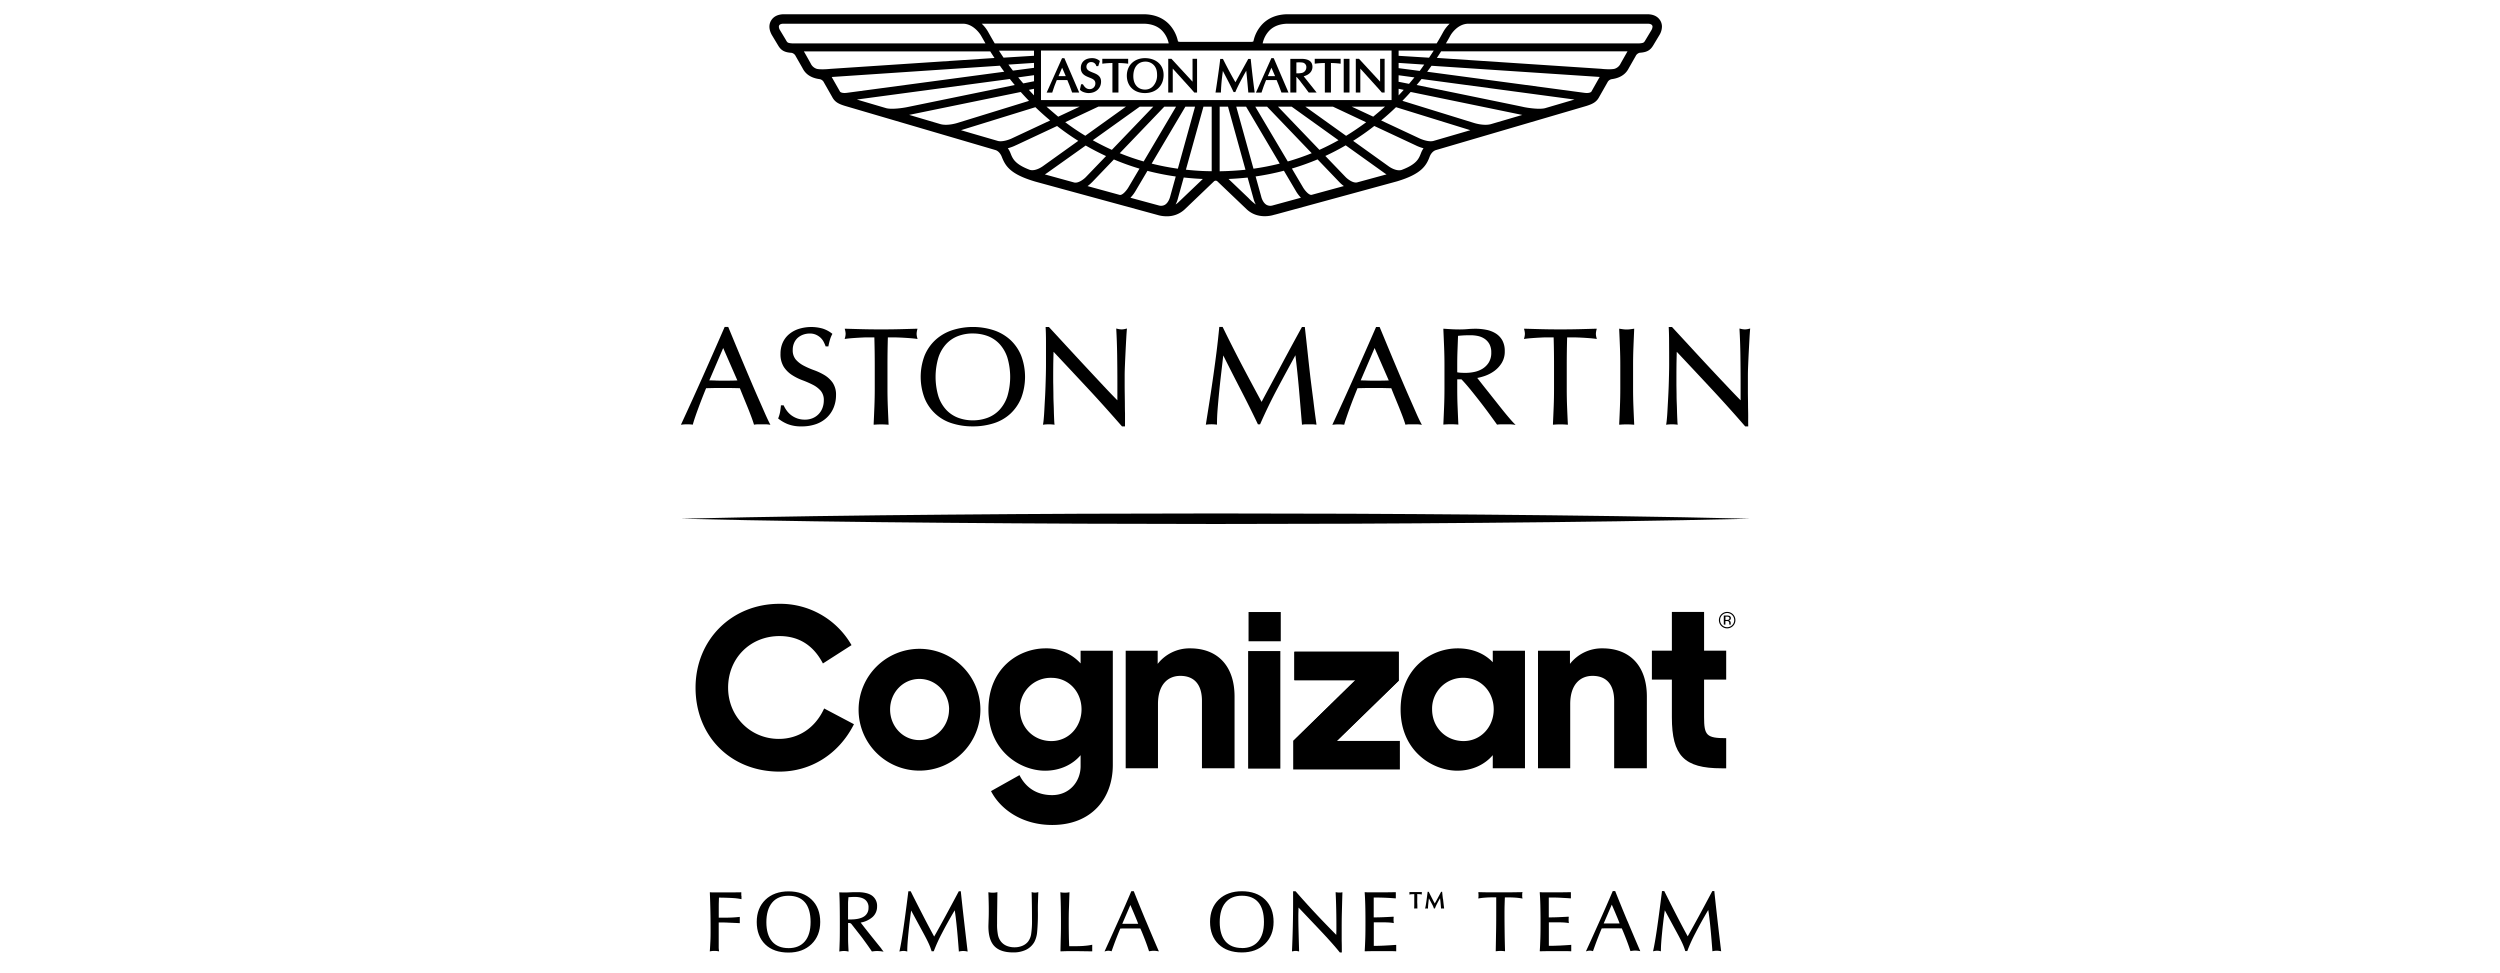 <?xml version="1.0" encoding="UTF-8" standalone="no"?>
<svg
   xmlns:dc="http://purl.org/dc/elements/1.1/"
   xmlns:cc="http://creativecommons.org/ns#"
   xmlns:rdf="http://www.w3.org/1999/02/22-rdf-syntax-ns#"
   xmlns:svg="http://www.w3.org/2000/svg"
   xmlns="http://www.w3.org/2000/svg"
   xmlns:sodipodi="http://sodipodi.sourceforge.net/DTD/sodipodi-0.dtd"
   xmlns:inkscape="http://www.inkscape.org/namespaces/inkscape"
   width="33.382mm"
   height="12.991mm"
   viewBox="0 0 33.382 12.991"
   version="1.1"
   id="svg8"
   inkscape:version="1.0.2-2 (e86c870879, 2021-01-15)"
   sodipodi:docname="aston_martin_f1.svg">
  <defs
     id="defs2" />
  <sodipodi:namedview
     id="base"
     pagecolor="#ffffff"
     bordercolor="#666666"
     borderopacity="1.0"
     inkscape:pageopacity="0.0"
     inkscape:pageshadow="2"
     inkscape:zoom="4.491994"
     inkscape:cx="112.93058"
     inkscape:cy="48.398822"
     inkscape:document-units="mm"
     inkscape:current-layer="layer1"
     inkscape:document-rotation="0"
     showgrid="false"
     fit-margin-top="0"
     fit-margin-left="0"
     fit-margin-right="0"
     fit-margin-bottom="0"
     inkscape:window-width="1920"
     inkscape:window-height="1017"
     inkscape:window-x="-8"
     inkscape:window-y="-8"
     inkscape:window-maximized="1" />
  <g
     inkscape:label="Capa 1"
     inkscape:groupmode="layer"
     id="layer1"
     transform="translate(-83.095,-36.594)">
    <g
       id="g1271"
       transform="matrix(0.076,0,0,0.076,91.528,39.598)">
      <path
         d="m 24.147,35.072 a 4.323,4.323 0 0 0 -0.624,-0.048 h -1.278 a 4.323,4.323 0 0 0 -0.624,0.048 l -0.106,0.016 -0.032,-0.103 C 21.372,34.617 21.218,34.167 21.028,33.661 20.837,33.156 20.631,32.616 20.39,32.021 l -0.712,-1.736 q -0.344,-0.841 -0.648,-1.606 -0.73,-0.019 -1.484,-0.032 c -0.529,0 -1.058,0 -1.587,0 -0.529,0 -0.99,0 -1.471,0 l -1.392,0.032 c -0.495,1.209 -0.953,2.381 -1.368,3.508 -0.415,1.127 -0.736,2.058 -0.942,2.794 l -0.026,0.103 -0.108,-0.013 a 7.39,7.39 0 0 0 -0.878,-0.048 7.456,7.456 0 0 0 -0.878,0.048 l -0.222,0.026 0.095,-0.204 c 1.291,-2.791 2.574,-5.62 3.813,-8.403 1.267,-2.844 2.527,-5.704 3.744,-8.501 l 0.032,-0.074 h 0.627 l 1.286,3.109 q 0.677,1.63 1.378,3.297 0.701,1.667 1.4,3.307 0.699,1.643 1.323,3.053 0.624,1.41 1.111,2.524 c 0.323,0.725 0.593,1.291 0.794,1.68 l 0.119,0.22 z M 13.657,27.311 c 0.36,0 0.733,0 1.117,0.024 q 0.675,0.024 1.302,0.024 c 0.45,0 0.9,0 1.349,-0.013 0.389,0 0.778,-0.016 1.167,-0.029 l -2.492,-5.699 z"
         fill="#fff"
         id="path4"
         style="fill:#000000;stroke-width:0.265" />
      <path
         d="m 29.889,35.387 a 6.35,6.35 0 0 1 -2.477,-0.41 6.615,6.615 0 0 1 -1.587,-0.923 l -0.071,-0.056 0.034,-0.087 a 5.503,5.503 0 0 0 0.294,-0.979 c 0.056,-0.294 0.108,-0.677 0.156,-1.138 v -0.111 h 0.484 l 0.034,0.074 a 4.643,4.643 0 0 0 0.505,0.857 v 0 a 3.873,3.873 0 0 0 0.773,0.794 3.969,3.969 0 0 0 1.058,0.572 3.905,3.905 0 0 0 1.357,0.222 3.463,3.463 0 0 0 1.386,-0.265 3.074,3.074 0 0 0 1.707,-1.789 3.704,3.704 0 0 0 0.235,-1.323 2.495,2.495 0 0 0 -0.529,-1.68 4.62,4.62 0 0 0 -1.376,-1.058 16.904,16.904 0 0 0 -1.81,-0.794 9.467,9.467 0 0 1 -1.852,-0.918 4.921,4.921 0 0 1 -1.45,-1.423 4.149,4.149 0 0 1 -0.59,-2.339 4.762,4.762 0 0 1 0.373,-1.9 4.172,4.172 0 0 1 1.082,-1.479 5.069,5.069 0 0 1 1.712,-0.96 7.379,7.379 0 0 1 4.26,-0.064 5.228,5.228 0 0 1 1.609,0.857 l 0.082,0.066 -0.05,0.093 a 4.911,4.911 0 0 0 -0.352,0.847 11.777,11.777 0 0 0 -0.288,1.159 l -0.019,0.098 h -0.482 l -0.029,-0.082 a 6.226,6.226 0 0 0 -0.32,-0.722 2.741,2.741 0 0 0 -0.529,-0.704 2.971,2.971 0 0 0 -0.794,-0.529 2.551,2.551 0 0 0 -1.106,-0.22 3.373,3.373 0 0 0 -1.199,0.209 2.963,2.963 0 0 0 -0.958,0.579 2.617,2.617 0 0 0 -0.622,0.913 3.024,3.024 0 0 0 -0.22,1.159 2.511,2.511 0 0 0 0.529,1.704 4.762,4.762 0 0 0 1.376,1.072 14.25,14.25 0 0 0 1.807,0.794 10.668,10.668 0 0 1 1.852,0.868 4.837,4.837 0 0 1 1.45,1.339 3.741,3.741 0 0 1 0.59,2.199 5.736,5.736 0 0 1 -0.407,2.148 5.067,5.067 0 0 1 -1.185,1.762 5.292,5.292 0 0 1 -1.902,1.162 7.44,7.44 0 0 1 -2.543,0.407 z"
         fill="#fff"
         id="path6"
         style="fill:#000000;stroke-width:0.265" />
      <path
         d="m 42.536,35.085 v -0.143 q 0.071,-1.5 0.132,-3.043 c 0.04,-1.027 0.061,-2.082 0.061,-3.135 v -4.141 c 0,-1.625 -0.024,-3.262 -0.069,-4.874 -0.381,0 -0.778,0 -1.193,0 -0.463,0 -0.926,0.026 -1.371,0.05 -0.445,0.024 -0.9,0.053 -1.323,0.085 -0.423,0.032 -0.794,0.071 -1.14,0.119 l -0.191,0.026 0.053,-0.185 A 2.805,2.805 0 0 0 37.612,19.107 3.138,3.138 0 0 0 37.493,18.39 l -0.04,-0.161 h 0.167 q 1.587,0.048 3.114,0.085 c 2.019,0.048 4.21,0.048 6.226,0 q 1.521,-0.037 3.114,-0.085 h 0.164 l -0.04,0.161 a 3.291,3.291 0 0 0 -0.116,0.741 2.797,2.797 0 0 0 0.116,0.717 l 0.05,0.183 -0.188,-0.026 c -0.341,-0.048 -0.725,-0.087 -1.14,-0.119 -0.415,-0.032 -0.865,-0.061 -1.323,-0.085 -0.458,-0.024 -0.908,-0.04 -1.371,-0.05 -0.415,0 -0.812,0 -1.193,0 -0.045,1.587 -0.069,3.236 -0.069,4.874 v 4.154 c 0,1.058 0.021,2.117 0.061,3.135 0.04,1.019 0.085,2.043 0.132,3.043 v 0.143 l -0.143,-0.013 a 14.446,14.446 0 0 0 -2.344,0 z"
         fill="#fff"
         id="path8"
         style="fill:#000000;stroke-width:0.265" />
      <path
         d="m 59.956,35.387 a 11.872,11.872 0 0 1 -3.686,-0.55 7.575,7.575 0 0 1 -4.8,-4.442 10.56,10.56 0 0 1 0,-7.408 7.779,7.779 0 0 1 1.892,-2.76 8.139,8.139 0 0 1 2.91,-1.717 11.949,11.949 0 0 1 7.408,0 8.162,8.162 0 0 1 2.91,1.717 7.813,7.813 0 0 1 1.873,2.754 10.56,10.56 0 0 1 0,7.408 7.848,7.848 0 0 1 -1.892,2.762 7.766,7.766 0 0 1 -2.91,1.68 11.954,11.954 0 0 1 -3.707,0.556 z m 0,-16.327 a 7.3,7.3 0 0 0 -2.577,0.452 5.506,5.506 0 0 0 -2.077,1.381 6.496,6.496 0 0 0 -1.386,2.381 11.98,11.98 0 0 0 0,6.85 6.496,6.496 0 0 0 1.384,2.368 5.535,5.535 0 0 0 2.08,1.381 7.231,7.231 0 0 0 2.577,0.452 7.31,7.31 0 0 0 2.601,-0.452 5.506,5.506 0 0 0 2.077,-1.381 6.461,6.461 0 0 0 1.386,-2.368 11.98,11.98 0 0 0 0,-6.85 6.496,6.496 0 0 0 -1.386,-2.381 5.506,5.506 0 0 0 -2.077,-1.381 7.379,7.379 0 0 0 -2.601,-0.445 z"
         fill="#fff"
         id="path10"
         style="fill:#000000;stroke-width:0.265" />
      <path
         d="m 86.695,35.387 h -0.529 l -0.037,-0.042 c -1.852,-2.117 -3.829,-4.342 -5.913,-6.578 -1.99,-2.135 -4.032,-4.315 -6.072,-6.485 -0.013,0.407 -0.026,0.91 -0.04,1.511 -0.016,0.746 -0.024,1.786 -0.024,3.088 0,0.339 0,0.757 0.013,1.254 l 0.024,1.569 q 0,0.823 0.037,1.667 0.037,0.844 0.048,1.569 c 0.016,0.482 0.032,0.902 0.048,1.265 0.016,0.362 0.032,0.603 0.048,0.728 l 0.021,0.161 -0.161,-0.021 a 7.829,7.829 0 0 0 -1.707,0 l -0.172,0.021 0.032,-0.169 c 0.032,-0.156 0.069,-0.455 0.108,-0.881 0.04,-0.426 0.077,-0.958 0.108,-1.553 0.032,-0.595 0.066,-1.259 0.108,-1.968 0.042,-0.709 0.071,-1.426 0.095,-2.117 0.024,-0.691 0.045,-1.402 0.061,-2.077 0.016,-0.675 0.024,-1.267 0.024,-1.807 q 0,-2.318 0,-3.985 c 0,-1.106 -0.029,-1.942 -0.061,-2.482 v -0.132 h 0.574 l 0.037,0.04 3.151,3.418 q 1.68,1.823 3.334,3.598 1.654,1.775 3.127,3.35 c 0.9,0.96 1.699,1.791 2.381,2.476 v -2.982 c 0,-1.68 -0.013,-3.342 -0.037,-4.937 -0.024,-1.595 -0.077,-3.104 -0.156,-4.522 v -0.172 l 0.167,0.042 a 3.355,3.355 0 0 0 0.794,0.116 3.289,3.289 0 0 0 0.743,-0.116 l 0.169,-0.042 -0.016,0.175 c -0.032,0.352 -0.069,0.886 -0.108,1.587 -0.04,0.701 -0.079,1.466 -0.119,2.27 -0.04,0.804 -0.077,1.587 -0.108,2.365 -0.032,0.778 -0.05,1.384 -0.05,1.852 v 1.45 q 0,0.818 0.013,1.712 l 0.024,1.799 q 0,0.905 0.024,1.691 c 0,0.529 0,0.979 0,1.365 z"
         fill="#fff"
         id="path12"
         style="fill:#000000;stroke-width:0.265" />
      <path
         d="m 120.323,35.098 -0.167,-0.026 a 3.283,3.283 0 0 0 -0.548,-0.048 h -1.135 a 3.31,3.31 0 0 0 -0.548,0.048 l -0.132,0.021 -0.013,-0.135 q -0.265,-3.215 -0.529,-6.231 c -0.169,-1.897 -0.376,-3.86 -0.614,-5.839 -1.058,1.942 -2.117,3.884 -3.125,5.779 -1.058,1.979 -2.085,4.09 -3.051,6.284 l -0.034,0.074 h -0.376 l -0.034,-0.071 c -0.96,-2.016 -1.982,-4.067 -3.029,-6.085 -0.987,-1.905 -2.003,-3.903 -3.027,-5.948 q -0.153,1.357 -0.336,2.91 c -0.135,1.151 -0.265,2.312 -0.376,3.44 -0.111,1.127 -0.209,2.215 -0.288,3.209 -0.079,0.995 -0.101,1.828 -0.101,2.463 v 0.14 l -0.14,-0.016 a 7.247,7.247 0 0 0 -1.659,0 l -0.164,0.021 0.026,-0.167 q 0.31,-1.953 0.651,-4.128 c 0.225,-1.45 0.445,-2.91 0.651,-4.371 0.206,-1.46 0.405,-2.926 0.579,-4.331 0.175,-1.405 0.32,-2.76 0.447,-4.061 v -0.114 h 0.601 l 0.034,0.071 c 1.103,2.267 2.236,4.498 3.368,6.662 v 0 c 1.114,2.117 2.275,4.281 3.44,6.435 q 0.225,-0.429 0.59,-1.111 0.46,-0.857 1.058,-1.968 0.598,-1.111 1.291,-2.402 l 0.132,-0.243 q 0.622,-1.175 1.27,-2.381 0.712,-1.323 1.413,-2.611 0.701,-1.289 1.304,-2.381 l 0.034,-0.066 h 0.5 l 0.013,0.111 q 0.265,2.318 0.495,4.479 0.23,2.162 0.471,4.252 0.262,2.095 0.527,4.128 c 0.153,1.299 0.331,2.659 0.529,4.04 z"
         fill="#fff"
         id="path14"
         style="fill:#000000;stroke-width:0.265" />
      <path
         d="m 138.595,35.072 a 4.262,4.262 0 0 0 -0.622,-0.048 h -1.281 a 4.318,4.318 0 0 0 -0.622,0.048 l -0.106,0.016 -0.032,-0.103 c -0.111,-0.368 -0.265,-0.818 -0.455,-1.323 -0.191,-0.505 -0.407,-1.058 -0.64,-1.64 l -0.712,-1.736 q -0.347,-0.841 -0.646,-1.606 c -0.489,0 -0.984,-0.024 -1.487,-0.032 -0.503,-0.008 -1.058,0 -1.587,0 -0.529,0 -0.987,0 -1.468,0 l -1.392,0.032 c -0.497,1.214 -0.958,2.381 -1.368,3.508 -0.41,1.127 -0.733,2.074 -0.939,2.805 l -0.029,0.103 -0.106,-0.013 a 8.125,8.125 0 0 0 -1.757,0 l -0.225,0.026 0.095,-0.204 c 1.289,-2.783 2.574,-5.612 3.815,-8.403 1.241,-2.791 2.492,-5.625 3.744,-8.501 l 0.032,-0.074 h 0.627 l 1.289,3.109 q 0.675,1.63 1.376,3.297 0.701,1.667 1.402,3.307 0.699,1.643 1.323,3.053 0.624,1.41 1.109,2.524 c 0.325,0.73 0.598,1.294 0.807,1.68 l 0.119,0.22 z M 128.105,27.311 q 0.542,0 1.119,0.024 c 0.45,0.016 0.881,0.024 1.299,0.024 0.418,0 0.9,0 1.349,-0.013 0.389,0 0.778,-0.016 1.167,-0.029 l -2.49,-5.699 z"
         fill="#fff"
         id="path16"
         style="fill:#000000;stroke-width:0.265" />
      <path
         d="m 154.947,35.072 a 5.252,5.252 0 0 0 -0.706,-0.048 h -1.426 a 4.739,4.739 0 0 0 -0.683,0.048 h -0.077 l -0.042,-0.064 c -0.241,-0.336 -0.609,-0.844 -1.098,-1.519 -0.489,-0.675 -1.011,-1.371 -1.627,-2.172 -0.59,-0.762 -1.201,-1.537 -1.823,-2.302 -0.622,-0.765 -1.162,-1.384 -1.659,-1.9 h -0.738 v 1.638 c 0,1.058 0.018,2.117 0.061,3.135 0.042,1.019 0.082,2.043 0.132,3.043 v 0.143 l -0.143,-0.013 c -0.362,-0.032 -0.757,-0.048 -1.172,-0.048 -0.415,0 -0.81,0.016 -1.172,0.048 l -0.143,0.013 v -0.143 q 0.071,-1.5 0.132,-3.043 c 0.04,-1.035 0.061,-2.09 0.061,-3.135 v -4.13 c 0,-1.045 -0.021,-2.095 -0.061,-3.122 -0.04,-1.027 -0.085,-2.064 -0.132,-3.127 v -0.14 h 0.14 c 0.466,0.032 0.923,0.061 1.376,0.085 0.452,0.024 0.908,0.034 1.371,0.034 0.463,0 0.921,-0.019 1.365,-0.058 0.445,-0.04 0.918,-0.061 1.386,-0.061 a 9.559,9.559 0 0 1 1.958,0.196 4.826,4.826 0 0 1 1.648,0.656 3.395,3.395 0 0 1 1.13,1.217 3.889,3.889 0 0 1 0.413,1.871 3.826,3.826 0 0 1 -0.529,2.058 4.972,4.972 0 0 1 -1.299,1.413 6.435,6.435 0 0 1 -1.638,0.863 8.901,8.901 0 0 1 -1.368,0.37 c 0.177,0.222 0.397,0.505 0.664,0.847 q 0.505,0.651 1.135,1.437 c 0.418,0.529 0.852,1.072 1.304,1.643 0.452,0.572 0.884,1.117 1.302,1.64 0.418,0.524 0.82,1.011 1.183,1.434 0.362,0.423 0.661,0.759 0.886,0.984 l 0.265,0.265 z m -9.88,-9.186 a 5.226,5.226 0 0 0 0.619,0.074 q 0.394,0.024 0.873,0.024 a 7.451,7.451 0 0 0 1.532,-0.167 4.458,4.458 0 0 0 1.445,-0.577 3.416,3.416 0 0 0 1.082,-1.093 3.217,3.217 0 0 0 0.429,-1.733 3.016,3.016 0 0 0 -0.333,-1.498 2.701,2.701 0 0 0 -0.865,-0.934 3.4,3.4 0 0 0 -1.164,-0.479 6.477,6.477 0 0 0 -1.257,-0.13 c -0.55,0 -1.019,0.013 -1.392,0.037 -0.318,0.021 -0.595,0.045 -0.828,0.071 l -0.093,2.524 c -0.032,0.86 -0.048,1.736 -0.048,2.603 z"
         fill="#fff"
         id="path18"
         style="fill:#000000;stroke-width:0.265" />
      <path
         d="m 161.884,35.085 v -0.143 q 0.071,-1.5 0.132,-3.043 c 0.04,-1.027 0.058,-2.082 0.058,-3.135 v -4.141 c 0,-1.625 -0.021,-3.262 -0.069,-4.874 -0.381,0 -0.778,0 -1.191,0 -0.466,0 -0.926,0.026 -1.373,0.05 -0.447,0.024 -0.9,0.053 -1.323,0.085 -0.423,0.032 -0.794,0.071 -1.138,0.119 l -0.191,0.026 0.05,-0.183 a 2.746,2.746 0 0 0 0.116,-0.741 3.104,3.104 0 0 0 -0.116,-0.717 l -0.04,-0.161 h 0.167 q 1.587,0.048 3.114,0.085 c 2.016,0.048 4.207,0.048 6.223,0 q 1.524,-0.037 3.117,-0.085 h 0.164 l -0.04,0.161 a 3.291,3.291 0 0 0 -0.116,0.741 2.744,2.744 0 0 0 0.116,0.714 l 0.05,0.185 -0.191,-0.026 c -0.339,-0.048 -0.722,-0.087 -1.138,-0.119 -0.415,-0.032 -0.868,-0.061 -1.323,-0.085 -0.455,-0.024 -0.91,-0.04 -1.373,-0.05 -0.413,0 -0.81,0 -1.191,0 -0.045,1.587 -0.069,3.236 -0.069,4.874 v 4.154 c 0,1.058 0.018,2.117 0.058,3.135 0.04,1.019 0.085,2.043 0.135,3.043 v 0.143 l -0.143,-0.013 a 14.446,14.446 0 0 0 -2.344,0 z"
         fill="#fff"
         id="path20"
         style="fill:#000000;stroke-width:0.265" />
      <path
         d="m 173.523,35.085 v -0.143 q 0.074,-1.5 0.132,-3.043 c 0.04,-1.045 0.061,-2.101 0.061,-3.135 v -4.141 c 0,-1.032 -0.021,-2.085 -0.061,-3.122 -0.04,-1.037 -0.082,-2.064 -0.132,-3.127 v -0.153 l 0.153,0.024 c 0.206,0.034 0.407,0.061 0.598,0.085 a 4.498,4.498 0 0 0 1.13,0 c 0.193,-0.024 0.392,-0.05 0.601,-0.085 l 0.151,-0.024 v 0.153 q -0.071,1.587 -0.132,3.127 c -0.04,1.008 -0.061,2.061 -0.061,3.122 v 4.154 c 0,1.058 0.021,2.117 0.061,3.135 0.04,1.019 0.085,2.043 0.132,3.043 v 0.143 l -0.143,-0.013 a 14.481,14.481 0 0 0 -2.347,0 z"
         fill="#fff"
         id="path22"
         style="fill:#000000;stroke-width:0.265" />
      <path
         d="m 196.193,35.387 h -0.529 l -0.04,-0.042 c -1.852,-2.138 -3.836,-4.35 -5.913,-6.578 -1.95,-2.095 -3.993,-4.276 -6.072,-6.485 -0.013,0.407 -0.026,0.91 -0.037,1.511 -0.016,0.751 -0.024,1.791 -0.024,3.088 0,0.339 0,0.757 0,1.254 l 0.024,1.569 q 0,0.823 0.037,1.667 0.037,0.844 0.048,1.569 c 0.016,0.482 0.032,0.902 0.05,1.265 0.016,0.439 0.034,0.638 0.045,0.728 l 0.021,0.161 -0.161,-0.021 a 7.829,7.829 0 0 0 -1.707,0 l -0.172,0.021 0.034,-0.169 c 0.029,-0.156 0.066,-0.455 0.106,-0.881 0.04,-0.426 0.077,-0.955 0.108,-1.553 0.032,-0.598 0.069,-1.259 0.108,-1.968 0.04,-0.709 0.071,-1.4 0.098,-2.117 0.026,-0.717 0.042,-1.402 0.058,-2.077 0.016,-0.675 0.026,-1.267 0.026,-1.807 q 0,-2.318 -0.013,-3.985 c 0,-1.127 -0.029,-1.939 -0.061,-2.482 v -0.132 h 0.574 l 0.037,0.04 3.154,3.418 q 1.675,1.823 3.331,3.598 1.656,1.775 3.151,3.35 c 0.902,0.96 1.701,1.791 2.381,2.476 v -2.982 c 0,-1.68 -0.013,-3.342 -0.037,-4.937 -0.024,-1.595 -0.074,-3.093 -0.156,-4.522 v -0.172 l 0.167,0.042 a 3.376,3.376 0 0 0 0.794,0.116 3.27,3.27 0 0 0 0.741,-0.116 l 0.172,-0.042 -0.016,0.175 c -0.032,0.352 -0.069,0.886 -0.108,1.587 -0.04,0.701 -0.079,1.466 -0.122,2.27 -0.042,0.804 -0.077,1.587 -0.108,2.365 -0.032,0.778 -0.048,1.384 -0.048,1.852 v 1.45 c 0,0.545 0,1.117 0,1.712 l 0.024,1.799 c 0,0.603 0.016,1.167 0.024,1.691 0.008,0.524 0,0.979 0,1.365 z"
         fill="#fff"
         id="path24"
         style="fill:#000000;stroke-width:0.265" />
      <path
         d="M 94.011,-1.526 A 5.464,5.464 0 0 1 92.378,-1.769 C 73.151,-7.016 71.013,-7.59 70.759,-7.672 v 0 c -4.233,-1.278 -5.08,-2.672 -5.734,-4.363 0,0 -0.341,-0.908 -1.106,-1.132 l -26.435,-7.758 c -1.13,-0.347 -1.783,-0.688 -2.246,-1.587 -1.45,-2.551 -1.453,-2.556 -1.455,-2.564 a 1.029,1.029 0 0 0 -0.749,-0.548 c -2.14,-0.288 -2.754,-1.474 -3.022,-1.982 l -1.177,-2.064 a 1.037,1.037 0 0 0 -0.722,-0.574 c -1.206,-0.079 -1.82,-0.407 -2.331,-1.249 0,0 -1.14,-1.894 -1.156,-1.926 -0.63,-1.159 -0.407,-1.995 -0.111,-2.492 0.423,-0.704 1.151,-1.077 2.164,-1.114 h 63.217 c 1.852,0 3.36,0.566 4.477,1.685 a 6.212,6.212 0 0 1 1.627,3.077 c 0,0 0.108,0.09 0.384,0.09 h 12.491 c 0.28,0 0.376,-0.079 0.389,-0.108 a 6.194,6.194 0 0 1 1.63,-3.067 c 1.117,-1.111 2.622,-1.677 4.477,-1.677 h 63.196 c 0.437,0.024 1.558,0.085 2.18,1.117 v 0 a 2.077,2.077 0 0 1 0.288,1.058 2.942,2.942 0 0 1 -0.397,1.405 l -1.164,1.939 c -0.511,0.839 -1.122,1.167 -2.334,1.246 a 1.058,1.058 0 0 0 -0.725,0.59 l -1.177,2.069 c -0.265,0.503 -0.892,1.696 -3.037,1.984 a 1.037,1.037 0 0 0 -0.743,0.569 l -1.447,2.548 c -0.458,0.886 -1.117,1.228 -2.246,1.587 l -26.421,7.75 c -0.749,0.22 -1.072,1.037 -1.106,1.13 -0.609,1.625 -1.458,3.074 -5.728,4.363 l -10.821,2.953 -9.877,2.693 c -0.505,0.138 -0.77,0.212 -0.918,0.238 v 0 c -0.288,0.098 -2.895,0.889 -4.863,-1.011 l -5.08,-4.847 v 0 a 0.444,0.444 0 0 0 -0.64,0 v 0 l -5.075,4.855 v 0 a 4.522,4.522 0 0 1 -3.223,1.262 z m 10.874,-6.556 3.508,3.35 a 8.85,8.85 0 0 0 1.281,1.132 4.448,4.448 0 0 1 -0.413,-1.058 l -1.019,-3.672 c -1.101,0.111 -2.225,0.198 -3.358,0.249 z m -7.869,-0.265 -1.021,3.68 a 4.421,4.421 0 0 1 -0.407,1.058 2.707,2.707 0 0 0 0.492,-0.378 v 0 l 4.292,-4.096 c -1.13,-0.048 -2.257,-0.138 -3.355,-0.259 z m 12.629,-0.183 0.982,3.532 c 0,0.024 0.233,1.035 0.915,1.45 a 1.386,1.386 0 0 0 1.058,0.127 l 5.009,-1.368 a 6.001,6.001 0 0 1 -0.908,-1.209 l -2.085,-3.532 a 46.135,46.135 0 0 1 -4.972,1.005 z m -21.997,3.747 5.011,1.36 a 1.381,1.381 0 0 0 1.058,-0.127 c 0.68,-0.413 0.913,-1.431 0.915,-1.442 v 0 l 0.979,-3.524 A 46.268,46.268 0 0 1 90.637,-9.508 l -1.236,2.093 -0.844,1.426 a 6.085,6.085 0 0 1 -0.91,1.206 z m 28.371,-5.13 1.905,3.225 c 0.291,0.529 1.045,1.466 1.545,1.4 l 5.683,-1.55 a 5.556,5.556 0 0 1 -0.712,-0.606 l -3.911,-4.08 a 43.355,43.355 0 0 1 -4.511,1.611 z m -30.229,4.638 c 0.511,0.061 1.259,-0.881 1.55,-1.405 L 89.24,-9.897 a 43.638,43.638 0 0 1 -4.498,-1.614 l -3.596,3.752 c -0.143,0.148 -0.241,0.265 -0.318,0.32 v 0 a 5.379,5.379 0 0 1 -0.712,0.609 z M 77.778,-7.46 c 0.754,0.172 1.744,-0.643 2.029,-0.942 l 3.561,-3.704 c -1.209,-0.558 -2.41,-1.183 -3.58,-1.852 l -6.707,4.768 A 4.794,4.794 0 0 1 72.611,-8.884 Z m 44.114,-4.665 3.559,3.704 c 0.288,0.302 1.283,1.119 2.035,0.939 l 5.162,-1.408 a 4.36,4.36 0 0 1 -0.463,-0.302 l -6.712,-4.8 c -1.162,0.677 -2.363,1.307 -3.58,1.865 z m -18.563,-8.66 v 11.348 c 1.532,-0.021 3.053,-0.114 4.535,-0.265 l -3.072,-11.083 z m -5.932,11.073 c 1.487,0.159 3.011,0.265 4.532,0.265 V -20.785 h -1.45 z m -27.429,0.026 c 0.997,0.307 2.233,-0.595 2.286,-0.632 l 6.231,-4.461 c -1.267,-0.794 -2.519,-1.672 -3.723,-2.609 l -6.906,3.233 c -0.138,0.064 -0.243,0.114 -0.325,0.146 v 0 a 7.358,7.358 0 0 1 -1.421,0.529 3.747,3.747 0 0 1 0.479,0.894 c 0.368,0.931 0.749,1.905 3.379,2.9 z m 56.809,-5.093 6.247,4.477 c 0.018,0.016 1.27,0.939 2.278,0.63 2.63,-0.992 3.014,-1.968 3.381,-2.91 a 3.95,3.95 0 0 1 0.463,-0.894 7.186,7.186 0 0 1 -1.408,-0.529 l -7.242,-3.387 c -1.193,0.937 -2.445,1.812 -3.72,2.614 z m -20.532,-6.006 3.024,10.898 a 44.339,44.339 0 0 0 4.609,-0.897 l -5.908,-10.001 z m -14.864,10.004 a 44.095,44.095 0 0 0 4.601,0.894 L 99.003,-20.785 H 97.305 Z m -5.607,-1.831 a 41.749,41.749 0 0 0 4.202,1.453 l 5.689,-9.626 h -2.064 z m 23.813,-8.173 5.71,9.626 a 42.069,42.069 0 0 0 4.204,-1.45 l -7.84,-8.176 z m 3.993,0 7.276,7.588 c 1.138,-0.513 2.262,-1.079 3.352,-1.691 l -8.229,-5.898 z m -32.544,5.898 c 1.095,0.611 2.22,1.18 3.352,1.688 l 7.276,-7.586 h -2.381 z m 50.665,-3.477 6.644,3.109 c 0.4,0.201 1.707,0.717 2.545,0.489 l 6.482,-1.886 -13.062,-4.043 c -0.839,0.81 -1.712,1.593 -2.609,2.331 z m -67.336,3.601 c 0.749,0.201 1.961,-0.198 2.548,-0.495 l 6.636,-3.106 C 72.667,-19.099 71.796,-19.88 70.952,-20.695 l -13.07,4.043 1.921,0.564 z m 54.02,-6.022 7.157,5.122 c 1.209,-0.738 2.381,-1.54 3.524,-2.381 l -5.831,-2.741 z m -42.19,2.728 c 1.146,0.86 2.328,1.664 3.527,2.381 l 7.144,-5.122 h -4.839 z m -21.894,0.347 c 1.262,0.333 2.932,-0.209 3.003,-0.233 l 12.528,-3.863 c -0.489,-0.505 -0.976,-1.027 -1.453,-1.561 l -19.492,4 -0.122,0.021 z m 93.623,-0.243 0.048,0.016 c 0.071,0.024 1.733,0.561 2.995,0.225 l 5.53,-1.622 -19.611,-4.038 c -0.466,0.529 -0.953,1.045 -1.453,1.558 z m -21.384,-2.831 3.765,1.752 c 0.341,-0.278 1.347,-1.109 2.066,-1.762 z m -53.628,0 c 0.72,0.638 1.712,1.479 2.048,1.759 l 3.762,-1.759 z m 83.873,0.071 c 0.646,0.135 2.712,0.458 3.72,0.191 l 5.162,-1.516 -26.866,-3.609 q -0.421,0.529 -0.865,1.058 l 6.485,1.323 c 10.128,2.082 12.002,2.466 12.372,2.556 z m -112.038,0.193 c 1.016,0.265 3.069,-0.058 3.704,-0.193 l 18.878,-3.876 C 67.047,-24.925 66.761,-25.275 66.465,-25.648 l -26.879,3.609 z M 71.936,-30.651 v 8.707 h 61.595 v -8.707 z m 62.833,6.726 v 1.162 l 0.9,-0.974 z m -64.966,0.188 0.902,0.966 v -1.151 z m -33.168,0.325 c 0.048,0.053 0.331,0.312 1.228,0.191 l 27.615,-3.704 q -0.386,-0.513 -0.762,-1.058 l -29.549,1.984 c 0.029,0.048 0.056,0.098 0.082,0.148 z m 103.15,-3.511 27.612,3.704 c 0.905,0.122 1.183,-0.14 1.228,-0.191 l 1.175,-2.082 c 0.087,-0.153 0.151,-0.265 0.204,-0.344 v 0 c 0.029,-0.058 0.064,-0.116 0.095,-0.172 l -29.551,-1.963 q -0.362,0.508 -0.762,1.048 z m -5.027,1.762 1.839,0.365 c 0.265,-0.315 0.685,-0.815 0.947,-1.132 l -2.775,-0.376 z m -66.823,-0.77 c 0.265,0.325 0.622,0.759 0.889,1.058 l 1.889,-0.376 v -1.069 z m 66.834,-1.622 3.704,0.487 c 0.246,-0.32 0.572,-0.794 0.794,-1.111 l -4.498,-0.299 z m -68.559,-0.624 c 0.235,0.32 0.545,0.743 0.794,1.058 l 3.704,-0.489 v -0.868 z m -33.652,0.751 c 0.569,0.135 1.752,0.069 2.368,0 l 28.84,-1.913 q -0.384,-0.579 -0.746,-1.156 H 30.275 c 0.193,0.315 0.426,0.733 0.667,1.167 0.185,0.328 0.37,0.661 0.529,0.945 a 1.744,1.744 0 0 0 1.087,0.958 z m 108.932,-1.926 28.84,1.913 c 0.632,0.074 1.818,0.14 2.381,0 a 1.736,1.736 0 0 0 1.074,-0.953 l 1.201,-2.117 v 0 h -32.747 q -0.36,0.585 -0.749,1.156 z m -6.723,-0.37 5.347,0.333 c 0.241,-0.349 0.598,-0.9 0.823,-1.249 h -6.167 z m -70.223,-0.908 c 0.228,0.352 0.574,0.884 0.815,1.233 l 5.347,-0.333 v -0.9 z m 113.988,-4.731 h -31.485 c -1.99,0 -3.13,1.982 -3.175,2.066 -0.243,0.455 -0.505,0.921 -0.794,1.392 h 33.967 c 0.767,-0.05 0.839,-0.167 1.011,-0.447 l 1.13,-1.879 a 1.373,1.373 0 0 0 0.193,-0.609 0.384,0.384 0 0 0 -0.058,-0.22 c -0.143,-0.233 -0.415,-0.291 -0.788,-0.304 z m -67.649,3.458 h 30.573 c 0.415,-0.685 0.812,-1.378 1.18,-2.061 a 5.998,5.998 0 0 1 1.106,-1.397 h -28.371 c -1.397,0 -2.508,0.402 -3.302,1.199 a 4.583,4.583 0 0 0 -1.185,2.26 z m -47.077,0 h 30.57 a 4.58,4.58 0 0 0 -1.185,-2.262 c -0.794,-0.794 -1.905,-1.196 -3.299,-1.196 h -28.371 a 6.085,6.085 0 0 1 1.106,1.397 c 0,0 0.712,1.281 1.18,2.061 z m -35.573,0 h 33.943 c -0.265,-0.474 -0.529,-0.942 -0.794,-1.397 0,-0.013 -1.212,-2.061 -3.175,-2.061 H 26.716 c -0.812,0 -0.828,0.405 -0.833,0.529 a 1.217,1.217 0 0 0 0.196,0.603 l 0.942,1.564 c 0.079,0.132 0.138,0.233 0.177,0.312 v 0 c 0.198,0.315 0.273,0.394 1.035,0.45 z"
         fill="#fff"
         id="path26"
         style="fill:#000000;stroke-width:0.265" />
      <path
         d="m 77.411,-23.266 -0.029,-0.079 c -0.294,-0.833 -0.558,-1.519 -0.82,-2.117 h -1.852 l -0.021,0.058 c -0.265,0.648 -0.529,1.323 -0.738,2.019 l -0.037,0.122 h -0.982 l 2.701,-6.038 h 0.413 l 2.603,6.035 z m -1.122,-2.887 -0.64,-1.479 -0.632,1.479 z"
         fill="#fff"
         id="path28"
         style="fill:#000000;stroke-width:0.265" />
      <path
         d="m 80.289,-23.176 c -0.402,0 -1.122,-0.164 -1.458,-0.529 l -0.042,-0.048 v -0.082 l 0.191,-0.884 h 0.323 l 0.034,0.058 c 0.349,0.574 0.677,0.794 1.188,0.794 a 0.982,0.982 0 0 0 0.963,-1.019 c 0,-0.603 -0.497,-0.794 -1.074,-1.024 -0.659,-0.265 -1.479,-0.582 -1.479,-1.664 0,-1.082 0.778,-1.736 1.984,-1.736 a 1.998,1.998 0 0 1 1.281,0.437 l 0.058,0.053 v 0.101 l -0.265,0.812 h -0.325 l -0.029,-0.079 a 0.884,0.884 0 0 0 -0.865,-0.63 0.794,0.794 0 0 0 -0.857,0.794 c 0,0.603 0.513,0.794 1.106,1.04 0.688,0.265 1.466,0.577 1.466,1.587 0,1.185 -0.91,2.019 -2.199,2.019 z"
         fill="#fff"
         id="path30"
         style="fill:#000000;stroke-width:0.265" />
      <path
         d="m 84.486,-23.266 v -5.188 a 14.878,14.878 0 0 0 -1.587,0.095 l -0.191,0.024 v -0.855 h 4.543 v 0.857 l -0.196,-0.026 a 13.967,13.967 0 0 0 -1.511,-0.095 v 5.188 z"
         fill="#fff"
         id="path32"
         style="fill:#000000;stroke-width:0.265" />
      <path
         d="m 90.193,-23.176 c -1.9,0 -3.175,-1.228 -3.175,-3.056 0,-1.828 1.323,-3.08 3.194,-3.08 1.625,0 3.265,0.915 3.265,2.958 -0.003,1.902 -1.32,3.178 -3.283,3.178 z m 0.095,-5.524 c -1.323,0 -2.13,0.984 -2.13,2.566 0,1.426 0.807,2.347 2.058,2.347 a 1.871,1.871 0 0 0 1.416,-0.603 2.786,2.786 0 0 0 0.701,-1.786 c 0,-0.037 0,-0.074 0,-0.108 0,-0.654 -0.082,-1.185 -0.482,-1.696 a 1.992,1.992 0 0 0 -1.564,-0.72 z"
         fill="#fff"
         id="path34"
         style="fill:#000000;stroke-width:0.265" />
      <path
         d="m 98.892,-23.266 h -0.024 l -0.474,-0.553 c 0,0 -2.561,-2.834 -3.307,-3.657 v 4.21 h -0.794 v -5.924 h 0.566 l 3.704,4.016 v -4.016 h 0.794 v 5.924 z"
         fill="#fff"
         id="path36"
         style="fill:#000000;stroke-width:0.265" />
      <path
         d="m 108.362,-23.266 -0.016,-0.156 c -0.082,-0.968 -0.228,-2.646 -0.349,-3.678 -0.823,1.476 -1.431,2.619 -1.876,3.643 l -0.042,0.103 h -0.307 l -0.495,-1.019 c -0.32,-0.654 -1.058,-2.048 -1.389,-2.699 l -0.045,0.392 a 32.544,32.544 0 0 0 -0.291,3.241 v 0.172 h -0.955 l 0.032,-0.198 c 0.212,-1.31 0.701,-4.72 0.781,-5.556 l 0.016,-0.153 h 0.474 l 0.034,0.066 c 0.63,1.249 1.352,2.646 2.164,4.03 l 0.844,-1.54 1.41,-2.556 h 0.429 l 0.016,0.153 c 0.249,2.381 0.466,4.194 0.659,5.556 l 0.021,0.198 z"
         fill="#fff"
         id="path38"
         style="fill:#000000;stroke-width:0.265" />
      <path
         d="m 114.182,-23.266 -0.029,-0.079 c -0.28,-0.794 -0.553,-1.505 -0.82,-2.117 h -1.852 l -0.018,0.045 c -0.265,0.672 -0.529,1.339 -0.741,2.032 l -0.042,0.122 h -0.976 l 2.709,-6.048 h 0.378 l 0.066,0.071 2.564,5.974 z m -1.119,-2.887 -0.643,-1.479 -0.63,1.479 z"
         fill="#fff"
         id="path40"
         style="fill:#000000;stroke-width:0.265" />
      <path
         d="m 119,-23.266 -0.064,-0.05 -0.529,-0.725 c -0.624,-0.812 -0.863,-1.119 -0.945,-1.251 v 0 l -0.601,-0.704 h -0.058 v 2.731 h -1.058 v -5.924 h 1.9 c 1.323,0 1.984,0.474 1.984,1.41 0,0.794 -0.572,1.402 -1.543,1.654 l 2.281,2.86 z m -2.196,-3.373 h 0.217 a 3.273,3.273 0 0 0 0.63,-0.053 1.008,1.008 0 0 0 0.905,-0.995 0.794,0.794 0 0 0 -0.751,-0.857 3.008,3.008 0 0 0 -0.468,-0.026 c -0.18,0 -0.37,0 -0.529,0.013 z"
         fill="#fff"
         id="path42"
         style="fill:#000000;stroke-width:0.265" />
      <path
         d="m 121.808,-23.266 v -5.188 a 14.867,14.867 0 0 0 -1.587,0.095 l -0.191,0.024 v -0.855 h 4.553 v 0.857 l -0.193,-0.026 a 13.967,13.967 0 0 0 -1.511,-0.095 v 5.188 z"
         fill="#fff"
         id="path44"
         style="fill:#000000;stroke-width:0.265" />
      <rect
         x="125.123"
         y="-29.19"
         width="1.013"
         height="5.919"
         fill="#fff"
         id="rect46"
         style="fill:#000000;stroke-width:0.265" />
      <path
         d="m 131.822,-23.266 -0.474,-0.553 -3.307,-3.657 v 4.21 h -0.794 v -5.924 h 0.566 l 3.704,4.016 v -4.016 h 0.794 v 5.924 z"
         fill="#fff"
         id="path48"
         style="fill:#000000;stroke-width:0.265" />
      <polygon
         points="406.12,481.66 447.19,441.53 406.75,441.53 406.75,422.64 475.91,422.64 475.91,441.85 434.85,481.81 476.69,481.81 476.69,500.71 406.12,500.71 "
         fill="#fff"
         id="polygon50"
         style="fill:#000000"
         transform="matrix(0.265,0,0,0.265,8.669,-37.025)" />
      <rect
         x="108.404"
         y="68.004"
         width="5.659"
         height="5.138"
         fill="#fff"
         id="rect52"
         style="fill:#000000;stroke-width:0.265" />
      <rect
         x="108.33"
         y="74.862"
         width="5.659"
         height="20.653"
         fill="#fff"
         id="rect54"
         style="fill:#000000;stroke-width:0.265" />
      <path
         d="m 39.89,85.126 a 10.7,10.7 0 1 1 10.7,10.742 10.684,10.684 0 0 1 -10.7,-10.742 m 15.904,0 c 0,-2.932 -2.312,-5.368 -5.204,-5.368 -2.934,0 -5.165,2.437 -5.165,5.368 0,2.932 2.217,5.379 5.151,5.379 2.892,0 5.204,-2.437 5.204,-5.371"
         fill="#fff"
         id="path56"
         style="fill:#000000;stroke-width:0.265" />
      <path
         d="m 86.817,74.799 h 5.62 v 2.315 a 7.099,7.099 0 0 1 5.699,-2.728 c 4.876,0 7.808,3.141 7.808,8.467 V 95.452 h -5.728 V 83.599 c 0,-2.768 -1.281,-4.379 -3.802,-4.379 -2.146,0 -3.924,1.487 -3.924,4.956 v 11.279 h -5.673 z"
         fill="#fff"
         id="path58"
         style="fill:#000000;stroke-width:0.265" />
      <path
         d="m 135.119,85.126 c 0,-7.31 5.371,-10.739 10.038,-10.739 2.686,0 4.792,0.992 6.154,2.437 v -2.024 h 5.659 v 20.656 h -5.659 v -2.305 c -1.363,1.611 -3.551,2.728 -6.236,2.728 -4.379,0 -9.956,-3.471 -9.956,-10.742 m 16.359,-0.04 c 0,-3.059 -2.23,-5.535 -5.292,-5.535 a 5.408,5.408 0 0 0 -5.535,5.535 c 0,3.175 2.397,5.577 5.535,5.577 3.059,0 5.292,-2.521 5.292,-5.577"
         fill="#fff"
         id="path60"
         style="fill:#000000;stroke-width:0.265" />
      <path
         d="m 159.257,74.799 h 5.617 v 2.315 a 7.109,7.109 0 0 1 5.702,-2.728 c 4.874,0 7.808,3.141 7.808,8.467 V 95.452 h -5.744 V 83.599 c 0,-2.768 -1.281,-4.379 -3.799,-4.379 -2.148,0 -3.924,1.487 -3.924,4.956 v 11.279 h -5.659 z"
         fill="#fff"
         id="path62"
         style="fill:#000000;stroke-width:0.265" />
      <polyline
         points="406.12 500.71 406.12 481.66 447.19 441.53 406.75 441.53 406.75 422.64 475.91 422.64 475.91 441.84 434.85 481.81"
         fill="#fff"
         id="polyline64"
         style="fill:#000000"
         transform="matrix(0.265,0,0,0.265,8.669,-37.025)" />
      <path
         d="m 33.839,84.948 -0.077,0.161 c -1.561,3.294 -4.437,5.186 -7.885,5.186 -4.998,0 -8.914,-3.95 -8.914,-8.996 0,-5.17 3.881,-9.07 9.03,-9.07 3.339,0 5.876,1.564 7.541,4.649 l 0.087,0.164 5.027,-3.223 -0.085,-0.143 A 14.415,14.415 0 0 0 25.984,66.56 c -8.403,0 -14.74,6.337 -14.74,14.74 0,8.541 6.199,14.743 14.74,14.743 5.506,0 10.372,-3.056 13.012,-8.176 l 0.079,-0.153 z"
         fill="#fff"
         id="path66"
         style="fill:#000000;stroke-width:0.265" />
      <path
         d="m 62.702,85.126 c 0,-7.31 5.368,-10.739 10.036,-10.739 a 8.102,8.102 0 0 1 6.157,2.646 v -2.23 h 5.659 v 20.077 c 0,5.821 -3.678,10.536 -10.657,10.536 -5.247,0 -9.088,-2.728 -10.742,-5.95 l 5.001,-2.807 c 1.074,2.146 2.974,3.511 5.741,3.511 3.056,0 4.998,-2.397 4.998,-5.083 v -1.934 c -1.363,1.611 -3.553,2.728 -6.239,2.728 -4.379,0 -9.954,-3.471 -9.954,-10.742 m 16.357,-0.04 c 0,-3.059 -2.23,-5.535 -5.292,-5.535 a 5.408,5.408 0 0 0 -5.535,5.535 c 0,3.175 2.394,5.577 5.535,5.577 3.056,0 5.292,-2.521 5.292,-5.577"
         fill="#fff"
         id="path68"
         style="fill:#000000;stroke-width:0.265" />
      <path
         d="m 192.322,79.881 v -5.083 h -3.884 v -6.813 h -5.659 v 6.813 h -3.511 v 5.083 h 3.511 v 6.615 c 0,6.734 2.148,8.964 8.715,8.964 h 0.828 v -5.292 c -3.471,0 -3.884,-0.495 -3.884,-3.717 v -6.57 z"
         fill="#fff"
         id="path70"
         style="fill:#000000;stroke-width:0.265" />
      <path
         d="m 193.515,70.452 a 1.447,1.447 0 1 1 0.423,-1.027 1.41,1.41 0 0 1 -0.423,1.027 m -1.902,-1.908 a 1.199,1.199 0 0 0 -0.362,0.878 1.22,1.22 0 0 0 0.362,0.886 1.238,1.238 0 0 0 1.757,0 1.209,1.209 0 0 0 0.362,-0.886 1.238,1.238 0 0 0 -2.117,-0.878 m 0.852,0.079 a 1.164,1.164 0 0 1 0.431,0.058 0.392,0.392 0 0 1 0.246,0.402 0.344,0.344 0 0 1 -0.153,0.312 0.632,0.632 0 0 1 -0.23,0.077 0.381,0.381 0 0 1 0.265,0.156 0.423,0.423 0 0 1 0.087,0.243 v 0.116 c 0,0.037 0,0.077 0,0.119 a 0.299,0.299 0 0 0 0.013,0.082 v 0.019 h -0.265 c 0,0 0,0 0,-0.013 v -0.019 -0.053 -0.124 a 0.386,0.386 0 0 0 -0.151,-0.362 0.661,0.661 0 0 0 -0.31,-0.05 h -0.22 v 0.622 h -0.28 v -1.587 z m 0.302,0.249 a 0.77,0.77 0 0 0 -0.339,-0.058 h -0.238 v 0.574 h 0.265 a 0.767,0.767 0 0 0 0.265,-0.034 0.246,0.246 0 0 0 0.164,-0.249 0.249,0.249 0 0 0 -0.106,-0.233"
         fill="#fff"
         id="path72"
         style="fill:#000000;stroke-width:0.265" />
      <path
         d="m 19.282,117.86 c 0,-0.053 0,-0.132 0,-0.243 0,-0.111 0,-0.196 0,-0.265 v -0.108 h -0.111 l -1.447,0.021 q -0.73,0 -1.834,0 c -0.63,0 -1.072,0 -1.336,0 -0.265,0 -0.492,0 -0.68,-0.021 h -0.116 v 0.116 c 0.042,1.072 0.074,2.143 0.095,3.188 0.021,1.045 0.032,2.143 0.032,3.175 0,0.751 0,1.447 -0.032,2.072 -0.032,0.624 -0.053,1.177 -0.098,1.693 l -0.013,0.14 0.14,-0.026 c 0.093,-0.018 0.191,-0.032 0.291,-0.042 a 4.294,4.294 0 0 1 0.714,0 c 0.119,0 0.235,0.024 0.349,0.042 l 0.148,0.024 -0.026,-0.148 a 4.519,4.519 0 0 1 -0.045,-0.511 c 0,-0.209 0,-0.59 0,-1.132 v -3.289 h 0.32 c 0.323,0 0.746,0 1.265,0.026 0.519,0.026 1.193,0.048 1.995,0.09 h 0.124 v -0.124 c 0,-0.045 0,-0.095 0,-0.148 0,-0.053 0,-0.14 0,-0.265 0,-0.124 0,-0.214 0,-0.265 0,-0.05 0,-0.124 0,-0.175 v -0.119 l -0.119,0.013 c -0.392,0.042 -0.794,0.074 -1.191,0.093 -0.397,0.018 -0.836,0.032 -1.31,0.032 H 15.321 V 120.323 c 0,-0.585 0,-1.035 0.013,-1.347 0.013,-0.312 0.013,-0.529 0.026,-0.794 h 0.251 c 0.939,0.016 1.696,0.042 2.249,0.079 a 9.562,9.562 0 0 1 1.323,0.167 l 0.13,0.026 v -0.132 c 0,-0.053 0,-0.135 0,-0.241 0,-0.106 0,-0.18 0,-0.23"
         fill="#fff"
         id="path74"
         style="fill:#000000;stroke-width:0.265" />
      <path
         d="m 27.587,117.082 v 0 c -1.685,0 -3.053,0.495 -4.064,1.468 -1.011,0.974 -1.529,2.291 -1.529,3.916 0,1.625 0.505,2.963 1.492,3.929 0.987,0.966 2.381,1.439 4.088,1.439 v 0 c 1.662,0 3.019,-0.5 4.038,-1.482 1.019,-0.982 1.535,-2.294 1.535,-3.889 0,-1.643 -0.508,-2.966 -1.503,-3.929 -0.995,-0.963 -2.365,-1.453 -4.069,-1.453 m 0,9.972 v 0 c -1.246,0 -2.217,-0.392 -2.881,-1.164 -0.664,-0.773 -1.008,-1.913 -1.008,-3.379 0,-1.466 0.339,-2.646 1.011,-3.453 0.672,-0.807 1.635,-1.204 2.879,-1.204 v 0 c 1.265,0 2.236,0.392 2.887,1.159 0.651,0.767 0.992,1.931 0.992,3.44 0,1.508 -0.339,2.627 -1.008,3.418 -0.669,0.791 -1.63,1.185 -2.868,1.185"
         fill="#fff"
         id="path76"
         style="fill:#000000;stroke-width:0.265" />
      <path
         d="m 43.912,127.163 c -1.707,-2.103 -2.934,-3.649 -3.657,-4.598 a 4.294,4.294 0 0 0 2.088,-0.976 2.437,2.437 0 0 0 0.794,-1.852 2.201,2.201 0 0 0 -0.876,-1.897 c -0.572,-0.41 -1.437,-0.616 -2.577,-0.616 v 0 c -0.341,0 -0.794,0 -1.323,0.029 -0.529,0.029 -0.881,0.029 -1.058,0.029 -0.093,0 -0.265,0 -0.545,-0.021 a 0.908,0.908 0 0 1 -0.132,0 l -0.127,-0.016 v 0.13 c 0.034,0.558 0.058,1.23 0.071,1.995 0.013,0.765 0.024,1.82 0.024,3.085 0,1.532 0,2.603 -0.021,3.273 -0.021,0.669 -0.037,1.27 -0.066,1.789 v 0.138 l 0.132,-0.026 c 0.124,-0.024 0.241,-0.042 0.355,-0.053 a 2.733,2.733 0 0 1 0.323,-0.018 2.138,2.138 0 0 1 0.315,0.018 c 0.108,0 0.228,0.029 0.355,0.053 l 0.135,0.024 v -0.135 c -0.024,-0.415 -0.042,-0.81 -0.058,-1.183 -0.016,-0.373 -0.021,-0.717 -0.021,-1.058 v -2.63 a 1.707,1.707 0 0 1 0.175,-0.013 0.564,0.564 0 0 1 0.265,0.064 0.714,0.714 0 0 1 0.228,0.222 l 1.627,2.082 c 0.265,0.336 0.529,0.714 0.828,1.122 0.299,0.407 0.643,0.905 1.019,1.455 l 0.037,0.056 h 0.066 c 0.159,-0.021 0.307,-0.04 0.447,-0.053 a 4.762,4.762 0 0 1 0.823,0 c 0.143,0 0.294,0.029 0.458,0.053 l 0.265,0.04 -0.159,-0.209 -0.228,-0.286 m -2.267,-7.25 a 1.73,1.73 0 0 1 -0.775,1.561 c -0.529,0.349 -1.349,0.529 -2.434,0.529 h -0.283 -0.098 v -2.516 c 0,-0.294 0,-0.566 0.021,-0.794 0.021,-0.228 0.032,-0.415 0.056,-0.611 h 0.156 c 0.452,-0.029 0.767,-0.05 0.91,-0.042 0.818,0 1.437,0.161 1.852,0.484 a 1.691,1.691 0 0 1 0.603,1.423"
         fill="#fff"
         id="path78"
         style="fill:#000000;stroke-width:0.265" />
      <path
         d="m 58.331,121.516 c -0.185,-1.646 -0.341,-3.072 -0.476,-4.36 v -0.095 h -0.357 l -0.032,0.056 c -0.841,1.587 -1.632,3.064 -2.349,4.379 -0.677,1.246 -1.323,2.429 -1.95,3.524 -0.569,-1.04 -1.167,-2.164 -1.781,-3.35 -0.648,-1.267 -1.442,-2.791 -2.315,-4.548 l -0.029,-0.061 H 48.635 l -0.013,0.093 c -0.37,2.963 -0.675,5.244 -0.905,6.781 -0.23,1.537 -0.439,2.741 -0.622,3.551 l -0.037,0.164 0.164,-0.034 c 0.111,-0.024 0.214,-0.042 0.31,-0.053 a 1.963,1.963 0 0 1 0.513,0 c 0.085,0.013 0.175,0.029 0.265,0.053 l 0.132,0.032 v -0.135 c 0,-0.794 0.077,-1.818 0.201,-3.082 0.116,-1.191 0.278,-2.529 0.482,-3.985 l 2.164,3.995 c 0.4,0.733 0.709,1.341 0.921,1.81 a 9.313,9.313 0 0 1 0.484,1.275 l 0.024,0.077 h 0.36 l 0.042,-0.056 a 27.781,27.781 0 0 1 1.413,-3.106 c 0.638,-1.238 1.392,-2.596 2.244,-4.035 0.101,0.577 0.209,1.429 0.325,2.543 0.138,1.294 0.265,2.834 0.397,4.583 v 0.122 l 0.119,-0.024 c 0.116,-0.024 0.23,-0.042 0.333,-0.053 a 2.667,2.667 0 0 1 0.616,0 c 0.106,0 0.217,0.029 0.336,0.053 l 0.143,0.026 -0.016,-0.146 q -0.421,-3.575 -0.696,-5.98"
         fill="#fff"
         id="path80"
         style="fill:#000000;stroke-width:0.265" />
      <path
         d="m 71.111,117.288 a 1.889,1.889 0 0 1 -0.474,0 1.418,1.418 0 0 1 -0.206,-0.04 l -0.138,-0.037 v 0.143 c 0.021,0.722 0.034,1.466 0.045,2.23 0.011,0.765 0.016,1.587 0.016,2.418 a 15.129,15.129 0 0 1 -0.161,2.672 2.95,2.95 0 0 1 -0.529,1.233 2.503,2.503 0 0 1 -0.997,0.738 3.527,3.527 0 0 1 -1.373,0.265 v 0 a 3.601,3.601 0 0 1 -1.368,-0.249 2.524,2.524 0 0 1 -0.99,-0.72 2.783,2.783 0 0 1 -0.548,-1.138 9.345,9.345 0 0 1 -0.167,-2.045 c 0,-0.344 0,-1.013 0.013,-2.011 0.013,-0.997 0.024,-2.117 0.042,-3.397 v -0.124 l -0.13,0.024 c -0.098,0.018 -0.204,0.034 -0.31,0.048 a 3.921,3.921 0 0 1 -0.706,0 2.852,2.852 0 0 1 -0.302,-0.042 l -0.132,-0.024 v 0.135 q 0,0.135 0.016,0.405 c 0.034,1.156 0.05,1.939 0.05,2.397 0,0.601 0,1.257 -0.032,1.95 -0.019,0.622 -0.032,1.058 -0.032,1.114 0,1.587 0.352,2.752 1.058,3.482 0.706,0.73 1.797,1.095 3.289,1.095 v 0 a 5.117,5.117 0 0 0 2.249,-0.458 3.424,3.424 0 0 0 1.471,-1.371 4.601,4.601 0 0 0 0.484,-1.656 34.615,34.615 0 0 0 0.138,-3.881 v -0.386 c 0,-0.222 0,-0.579 0.019,-1.074 0.019,-0.495 0.029,-1.037 0.056,-1.627 v -0.14 l -0.138,0.032 c -0.069,0.016 -0.143,0.029 -0.22,0.04"
         fill="#fff"
         id="path82"
         style="fill:#000000;stroke-width:0.265" />
      <path
         d="m 79.522,126.66 c -0.497,0.037 -1.074,0.056 -1.717,0.056 h -0.648 -0.265 c -0.029,-0.595 -0.05,-1.222 -0.061,-1.865 -0.011,-0.643 -0.021,-1.416 -0.021,-2.212 0,-0.796 0,-1.611 0.034,-2.487 0.034,-0.876 0.056,-1.815 0.095,-2.786 v -0.135 l -0.132,0.026 c -0.098,0.018 -0.204,0.032 -0.315,0.042 a 4.598,4.598 0 0 1 -0.714,0 c -0.108,0 -0.217,-0.024 -0.325,-0.042 l -0.108,-0.029 v 0.132 c 0.034,0.81 0.061,1.635 0.074,2.458 0.013,0.823 0.024,1.696 0.024,2.627 0,0.815 0,1.656 -0.026,2.5 -0.026,0.844 -0.037,1.691 -0.061,2.561 v 0.116 h 0.116 c 0.288,-0.016 0.593,-0.026 0.913,-0.034 0.32,-0.008 0.659,0 1.011,0 0.265,0 0.699,0 1.27,0 l 2.17,0.032 h 0.101 v -0.101 a 1.995,1.995 0 0 0 0,-0.265 c 0,-0.098 0,-0.169 0,-0.212 0,-0.042 0,-0.135 0,-0.23 0,-0.095 0,-0.175 0,-0.22 v -0.132 l -0.13,0.026 a 9.456,9.456 0 0 1 -1.291,0.169"
         fill="#fff"
         id="path84"
         style="fill:#000000;stroke-width:0.265" />
      <path
         d="m 90.38,122.31 c -0.722,-1.73 -1.434,-3.477 -2.117,-5.191 l -0.026,-0.066 H 87.811 l -0.029,0.064 c -0.632,1.479 -1.323,3.085 -2.08,4.763 -0.757,1.677 -1.587,3.54 -2.511,5.556 l -0.095,0.209 0.222,-0.064 a 2.056,2.056 0 0 1 0.241,-0.05 1.49,1.49 0 0 1 0.447,0 1.831,1.831 0 0 1 0.233,0.05 l 0.098,0.029 0.032,-0.095 c 0.299,-0.841 0.569,-1.587 0.81,-2.201 0.241,-0.614 0.468,-1.18 0.693,-1.701 l 0.627,-0.018 q 0.378,0 1.143,0 c 0.505,0 0.878,0 1.127,0 0.249,0 0.434,0 0.632,0.018 l 0.228,0.529 c 0.235,0.566 0.466,1.143 0.68,1.712 0.214,0.569 0.407,1.119 0.579,1.654 l 0.029,0.087 h 0.09 q 0.206,-0.034 0.389,-0.056 a 3.146,3.146 0 0 1 0.688,0 c 0.116,0.013 0.241,0.029 0.37,0.053 l 0.193,0.032 -0.079,-0.18 c -0.738,-1.704 -1.474,-3.44 -2.188,-5.149 m -1.363,0.489 h -0.947 -0.892 -0.667 -0.296 l 1.426,-3.31 c 0.426,0.992 0.717,1.672 0.87,2.045 0.153,0.373 0.265,0.643 0.31,0.754 z"
         fill="#fff"
         id="path86"
         style="fill:#000000;stroke-width:0.265" />
      <path
         d="m 107.232,117.061 v 0 c -1.685,0 -3.053,0.495 -4.067,1.468 -1.013,0.974 -1.527,2.294 -1.527,3.916 0,1.622 0.505,2.971 1.503,3.929 0.997,0.958 2.381,1.439 4.09,1.439 v 0 c 1.659,0 3.019,-0.5 4.035,-1.482 1.016,-0.982 1.535,-2.294 1.535,-3.889 0,-1.643 -0.505,-2.963 -1.503,-3.929 -0.997,-0.966 -2.365,-1.453 -4.067,-1.453 m 0,9.972 c -1.249,0 -2.217,-0.392 -2.884,-1.162 -0.667,-0.77 -1.008,-1.916 -1.008,-3.381 0,-1.466 0.341,-2.646 1.011,-3.44 0.669,-0.794 1.638,-1.204 2.881,-1.204 v 0 c 1.262,0 2.233,0.392 2.887,1.159 0.654,0.767 0.99,1.931 0.992,3.44 0.003,1.508 -0.339,2.627 -1.008,3.418 -0.669,0.791 -1.63,1.185 -2.868,1.185 z"
         fill="#fff"
         id="path88"
         style="fill:#000000;stroke-width:0.265" />
      <path
         d="m 124.483,117.278 a 1.307,1.307 0 0 1 -0.352,0 c -0.066,0 -0.167,-0.018 -0.299,-0.037 l -0.127,-0.018 v 0.13 c 0.045,0.844 0.077,1.82 0.101,2.91 0.024,1.09 0.032,2.223 0.032,3.405 q 0,0.315 -0.024,1.058 c -1.402,-1.416 -2.675,-2.736 -3.784,-3.926 -1.151,-1.233 -2.273,-2.479 -3.336,-3.704 l -0.032,-0.037 h -0.431 v 1.683 c 0,1.587 -0.016,3.119 -0.05,4.564 -0.034,1.445 -0.082,2.847 -0.143,4.191 v 0.135 l 0.135,-0.026 0.265,-0.045 a 1.558,1.558 0 0 1 0.458,0 2.162,2.162 0 0 1 0.249,0.048 l 0.138,0.032 v -0.14 q -0.064,-2.167 -0.098,-3.577 c -0.021,-0.958 -0.034,-1.714 -0.034,-2.315 0,-0.265 0,-0.638 0.021,-1.09 0,-0.265 0.013,-0.45 0.018,-0.595 l 3.421,3.604 c 0.833,0.878 1.569,1.672 2.185,2.36 0.616,0.688 1.162,1.323 1.611,1.886 l 0.034,0.04 h 0.349 v -0.108 q 0,-1.225 -0.024,-1.974 c 0,-0.497 0,-0.966 0,-1.4 0,-1.212 0,-2.402 0.032,-3.537 0.032,-1.135 0.056,-2.307 0.095,-3.426 v -0.13 l -0.13,0.021 c -0.116,0.018 -0.206,0.032 -0.265,0.037"
         fill="#fff"
         id="path90"
         style="fill:#000000;stroke-width:0.265" />
      <path
         d="m 132.23,126.612 c -0.611,0.029 -1.135,0.045 -1.558,0.045 h -0.265 c 0,-0.479 0,-0.963 0,-1.458 0,-0.495 0,-1.217 0,-2.064 v -0.616 h 0.577 c 0.908,0 1.564,0 1.918,0.026 a 6.662,6.662 0 0 1 0.876,0.087 l 0.14,0.026 -0.013,-0.14 c 0,-0.098 -0.018,-0.175 -0.024,-0.238 -0.005,-0.064 0,-0.114 0,-0.167 0,-0.053 0,-0.122 0,-0.188 0,-0.066 0,-0.153 0.021,-0.265 v -0.124 h -0.124 c -0.614,0.034 -1.196,0.064 -1.741,0.085 -0.545,0.021 -1.042,0.032 -1.49,0.032 h -0.153 v -0.458 c 0,-0.468 0,-0.966 0,-1.487 0,-0.521 0,-1.005 0,-1.543 h 0.265 c 0.595,0 1.193,0.013 1.778,0.037 0.585,0.024 1.172,0.061 1.725,0.106 h 0.116 v -0.116 c 0,-0.048 0,-0.124 0,-0.222 0,-0.098 0,-0.164 0,-0.206 0,-0.042 0,-0.124 0,-0.22 0,-0.095 0,-0.169 0,-0.214 v -0.103 H 134.169 l -1.603,0.024 q -0.794,0 -1.807,0 c -0.529,0 -0.908,0 -1.151,0 -0.243,0 -0.471,0 -0.68,-0.021 h -0.119 v 0.119 c 0.048,0.63 0.079,1.352 0.101,2.143 0.021,0.791 0.032,1.754 0.032,2.815 0,1.154 0,2.162 -0.029,2.998 -0.029,0.836 -0.056,1.564 -0.101,2.183 v 0.119 h 0.119 l 1.074,-0.021 q 0.577,0 1.68,0 c 0.725,0 1.257,0 1.603,0 0.347,0 0.659,0 0.939,0.021 h 0.119 v -0.111 c 0,-0.048 0,-0.124 0,-0.225 0,-0.101 0,-0.169 0,-0.217 0,-0.048 0,-0.127 0,-0.222 0,-0.095 0,-0.177 0,-0.228 v -0.116 h -0.114 c -0.717,0.053 -1.392,0.095 -2.006,0.122"
         fill="#fff"
         id="path92"
         style="fill:#000000;stroke-width:0.265" />
      <path
         d="m 156.51,117.352 0.029,-0.132 h -0.135 l -2.021,0.032 c -0.656,0 -1.299,0 -1.934,0 -0.635,0 -1.228,0 -1.815,0 -0.587,0 -1.164,-0.018 -1.73,-0.032 h -0.119 v 0.119 c 0,0.111 0.016,0.201 0.021,0.265 0.005,0.064 0,0.13 0,0.185 0,0.056 0,0.106 0,0.167 0,0.061 -0.013,0.14 -0.021,0.235 l -0.016,0.143 0.14,-0.026 a 10.56,10.56 0 0 1 1.154,-0.132 c 0.452,-0.032 0.979,-0.048 1.564,-0.048 h 0.291 v 2.381 c 0,1.114 0,2.254 -0.021,3.392 -0.021,1.138 -0.037,2.368 -0.064,3.582 v 0.122 l 0.122,-0.013 q 0.196,-0.024 0.373,-0.032 a 5.334,5.334 0 0 1 0.683,0 c 0.111,0 0.22,0.016 0.328,0.032 l 0.124,0.016 v -0.124 c -0.029,-1.058 -0.053,-2.138 -0.066,-3.175 -0.013,-1.037 -0.024,-2.006 -0.024,-2.953 0,-0.738 0,-1.376 0.018,-1.894 0.018,-0.519 0.026,-0.926 0.048,-1.323 h 0.333 c 0.558,0 1.058,0.013 1.474,0.042 a 10.388,10.388 0 0 1 1.135,0.135 l 0.153,0.029 -0.029,-0.153 c 0,-0.05 -0.016,-0.103 -0.021,-0.159 -0.005,-0.056 0,-0.148 0,-0.265 0,-0.116 0,-0.214 0,-0.265 a 0.929,0.929 0 0 1 0.021,-0.14"
         fill="#fff"
         id="path94"
         style="fill:#000000;stroke-width:0.265" />
      <path
         d="m 162.985,126.604 c -0.606,0.029 -1.13,0.045 -1.556,0.045 h -0.265 c 0,-0.479 0,-0.963 0,-1.458 0,-0.495 0,-1.217 0,-2.064 v -0.609 h 0.577 c 0.923,0 1.564,0 1.918,0.026 a 6.662,6.662 0 0 1 0.876,0.087 l 0.14,0.026 -0.013,-0.143 c 0,-0.095 -0.018,-0.172 -0.021,-0.235 -0.003,-0.064 0,-0.116 0,-0.167 0,-0.05 0,-0.122 0,-0.188 0,-0.066 0,-0.153 0.021,-0.265 v -0.124 h -0.124 c -0.614,0.034 -1.196,0.061 -1.741,0.085 -0.545,0.024 -1.058,0.032 -1.49,0.032 h -0.153 v -0.458 c 0,-0.471 0,-0.966 0,-1.49 0,-0.524 0,-1.003 0,-1.54 h 0.251 c 0.603,0 1.206,0 1.791,0.037 0.585,0.037 1.172,0.058 1.725,0.106 h 0.116 v -0.116 c 0,-0.05 0,-0.124 0,-0.222 0,-0.098 0,-0.164 0,-0.206 0,-0.042 0,-0.124 0,-0.22 0,-0.095 0,-0.169 0,-0.214 v -0.103 h -0.108 l -1.603,0.024 q -0.794,0 -1.807,0 c -0.529,0 -0.908,0 -1.151,0 -0.243,0 -0.471,0 -0.677,-0.021 h -0.122 v 0.119 c 0.048,0.63 0.082,1.352 0.101,2.143 0.018,0.791 0.032,1.759 0.032,2.815 0,1.154 0,2.162 -0.029,2.998 -0.029,0.836 -0.053,1.561 -0.101,2.183 v 0.119 h 0.119 l 1.074,-0.021 q 0.577,0 1.68,0 1.103,0 1.603,0 c 0.347,0 0.659,0 0.939,0.021 h 0.111 v -0.111 c 0,-0.048 0,-0.124 0,-0.225 0,-0.101 0,-0.169 0,-0.217 0,-0.048 0,-0.127 0,-0.225 0,-0.098 0,-0.175 0,-0.225 v -0.116 h -0.114 c -0.722,0.053 -1.397,0.095 -2.006,0.122"
         fill="#fff"
         id="path96"
         style="fill:#000000;stroke-width:0.265" />
      <path
         d="m 174.962,122.289 c -0.722,-1.733 -1.434,-3.479 -2.117,-5.191 l -0.026,-0.069 h -0.426 l -0.029,0.066 c -0.63,1.474 -1.323,3.08 -2.08,4.763 -0.757,1.683 -1.587,3.551 -2.511,5.556 l -0.095,0.209 0.222,-0.061 a 1.627,1.627 0 0 1 0.241,-0.05 1.49,1.49 0 0 1 0.447,0 1.466,1.466 0 0 1 0.233,0.05 l 0.098,0.026 0.032,-0.095 c 0.299,-0.839 0.569,-1.587 0.81,-2.199 0.241,-0.611 0.466,-1.177 0.693,-1.701 0.193,0 0.402,-0.016 0.627,-0.018 0.225,-0.003 0.632,0 1.146,0 h 1.124 l 0.632,0.018 0.228,0.529 c 0.235,0.564 0.463,1.14 0.68,1.712 0.217,0.572 0.407,1.119 0.579,1.654 l 0.029,0.087 0.09,-0.016 c 0.138,-0.024 0.265,-0.04 0.389,-0.053 a 3.146,3.146 0 0 1 0.688,0 c 0.116,0 0.241,0.029 0.37,0.05 l 0.193,0.032 -0.079,-0.18 c -0.738,-1.704 -1.474,-3.44 -2.188,-5.146 m -1.363,0.46 h -0.947 -0.892 -0.667 -0.296 l 1.426,-3.313 q 0.64,1.49 0.87,2.045 c 0.159,0.378 0.265,0.646 0.31,0.757 z"
         fill="#fff"
         id="path98"
         style="fill:#000000;stroke-width:0.265" />
      <path
         d="m 191.417,127.462 q -0.426,-3.575 -0.696,-5.98 c -0.183,-1.617 -0.344,-3.082 -0.476,-4.36 v -0.098 h -0.357 l -0.029,0.056 c -0.844,1.587 -1.632,3.064 -2.349,4.379 -0.675,1.238 -1.323,2.421 -1.95,3.524 -0.564,-1.027 -1.162,-2.154 -1.781,-3.35 -0.654,-1.262 -1.429,-2.791 -2.31,-4.548 l -0.029,-0.061 h -0.407 v 0.095 c -0.37,2.955 -0.675,5.236 -0.905,6.779 -0.23,1.543 -0.439,2.744 -0.622,3.553 l -0.037,0.161 0.161,-0.032 c 0.114,-0.024 0.217,-0.042 0.312,-0.053 a 1.963,1.963 0 0 1 0.513,0 c 0.085,0.013 0.175,0.029 0.265,0.053 l 0.132,0.032 v -0.135 c 0,-0.794 0.079,-1.818 0.204,-3.082 0.116,-1.193 0.265,-2.532 0.482,-3.985 l 2.162,3.995 c 0.4,0.73 0.709,1.339 0.923,1.807 a 9.84,9.84 0 0 1 0.484,1.278 l 0.021,0.077 h 0.36 l 0.026,-0.071 a 27.297,27.297 0 0 1 1.413,-3.104 c 0.635,-1.238 1.389,-2.596 2.241,-4.038 0.101,0.579 0.212,1.431 0.328,2.545 0.138,1.291 0.265,2.834 0.397,4.583 v 0.122 l 0.119,-0.024 c 0.119,-0.024 0.23,-0.042 0.336,-0.053 a 2.508,2.508 0 0 1 0.614,0 3.26,3.26 0 0 1 0.336,0.053 l 0.146,0.026 z"
         fill="#fff"
         id="path100"
         style="fill:#000000;stroke-width:0.265" />
      <path
         d="m 138.844,117.317 0.026,-0.111 h -0.654 -0.997 -0.458 -0.101 l 0.013,0.169 a 0.265,0.265 0 0 1 0,0.045 0.201,0.201 0 0 1 0,0.04 l -0.016,0.18 0.116,-0.021 a 2.54,2.54 0 0 1 0.299,-0.034 c 0.122,0 0.265,-0.013 0.413,-0.013 h 0.034 v 0.572 c 0,0.291 0,0.593 0,0.902 0,0.31 0,0.627 -0.016,0.953 v 0.103 l 0.101,-0.013 h 0.095 0.175 0.085 l 0.103,0.013 v -0.103 c 0,-0.288 0,-0.572 -0.018,-0.844 -0.018,-0.273 0,-0.529 0,-0.794 0,-0.196 0,-0.365 0,-0.503 0,-0.138 0,-0.206 0,-0.296 h 0.005 c 0.148,0 0.265,0 0.389,0.013 a 2.18,2.18 0 0 1 0.296,0.034 l 0.127,0.024 -0.024,-0.13 a 0.135,0.135 0 0 1 0,-0.034 v -0.135 a 0.095,0.095 0 0 1 0,-0.026"
         fill="#fff"
         id="path102"
         style="fill:#000000;stroke-width:0.265" />
      <path
         d="m 142.548,118.4 c -0.048,-0.429 -0.09,-0.815 -0.127,-1.162 v -0.079 h -0.185 l -0.026,0.048 q -0.336,0.64 -0.624,1.164 c -0.161,0.296 -0.318,0.577 -0.466,0.841 q -0.201,-0.368 -0.421,-0.794 -0.265,-0.508 -0.614,-1.212 l -0.024,-0.048 h -0.201 v 0.077 c -0.101,0.794 -0.18,1.392 -0.241,1.804 -0.061,0.413 -0.119,0.728 -0.167,0.942 l -0.029,0.135 0.135,-0.029 h 0.077 a 0.468,0.468 0 0 1 0.122,0 0.265,0.265 0 0 1 0.064,0 l 0.111,0.026 v -0.114 c 0,-0.204 0.021,-0.476 0.056,-0.815 0.024,-0.265 0.061,-0.556 0.103,-0.873 l 0.487,0.9 c 0.106,0.193 0.188,0.355 0.243,0.476 a 2.117,2.117 0 0 1 0.124,0.333 l 0.018,0.064 h 0.185 l 0.021,-0.058 a 7.144,7.144 0 0 1 0.373,-0.82 c 0.148,-0.286 0.318,-0.595 0.508,-0.923 0.021,0.135 0.04,0.304 0.061,0.505 0.037,0.355 0.074,0.765 0.106,1.217 v 0.103 l 0.098,-0.021 h 0.085 a 0.717,0.717 0 0 1 0.151,0 h 0.082 l 0.122,0.024 v -0.122 q -0.116,-0.953 -0.185,-1.587"
         fill="#fff"
         id="path104"
         style="fill:#000000;stroke-width:0.265" />
      <path
         d="M 8.669,51.611 C 24.325,51.227 39.977,51.026 55.633,50.891 63.459,50.806 71.288,50.785 79.114,50.735 l 23.482,-0.05 23.482,0.048 c 7.826,0.053 15.655,0.069 23.482,0.156 15.655,0.135 31.308,0.336 46.964,0.722 -15.655,0.386 -31.308,0.587 -46.964,0.722 -7.826,0.087 -15.655,0.103 -23.482,0.153 l -23.482,0.05 -23.482,-0.053 C 71.288,52.434 63.459,52.415 55.633,52.33 39.977,52.198 24.325,52 8.669,51.611 Z"
         fill="#d0da29"
         id="path106"
         style="fill:#000000;stroke-width:0.265" />
    </g>
  </g>
</svg>
